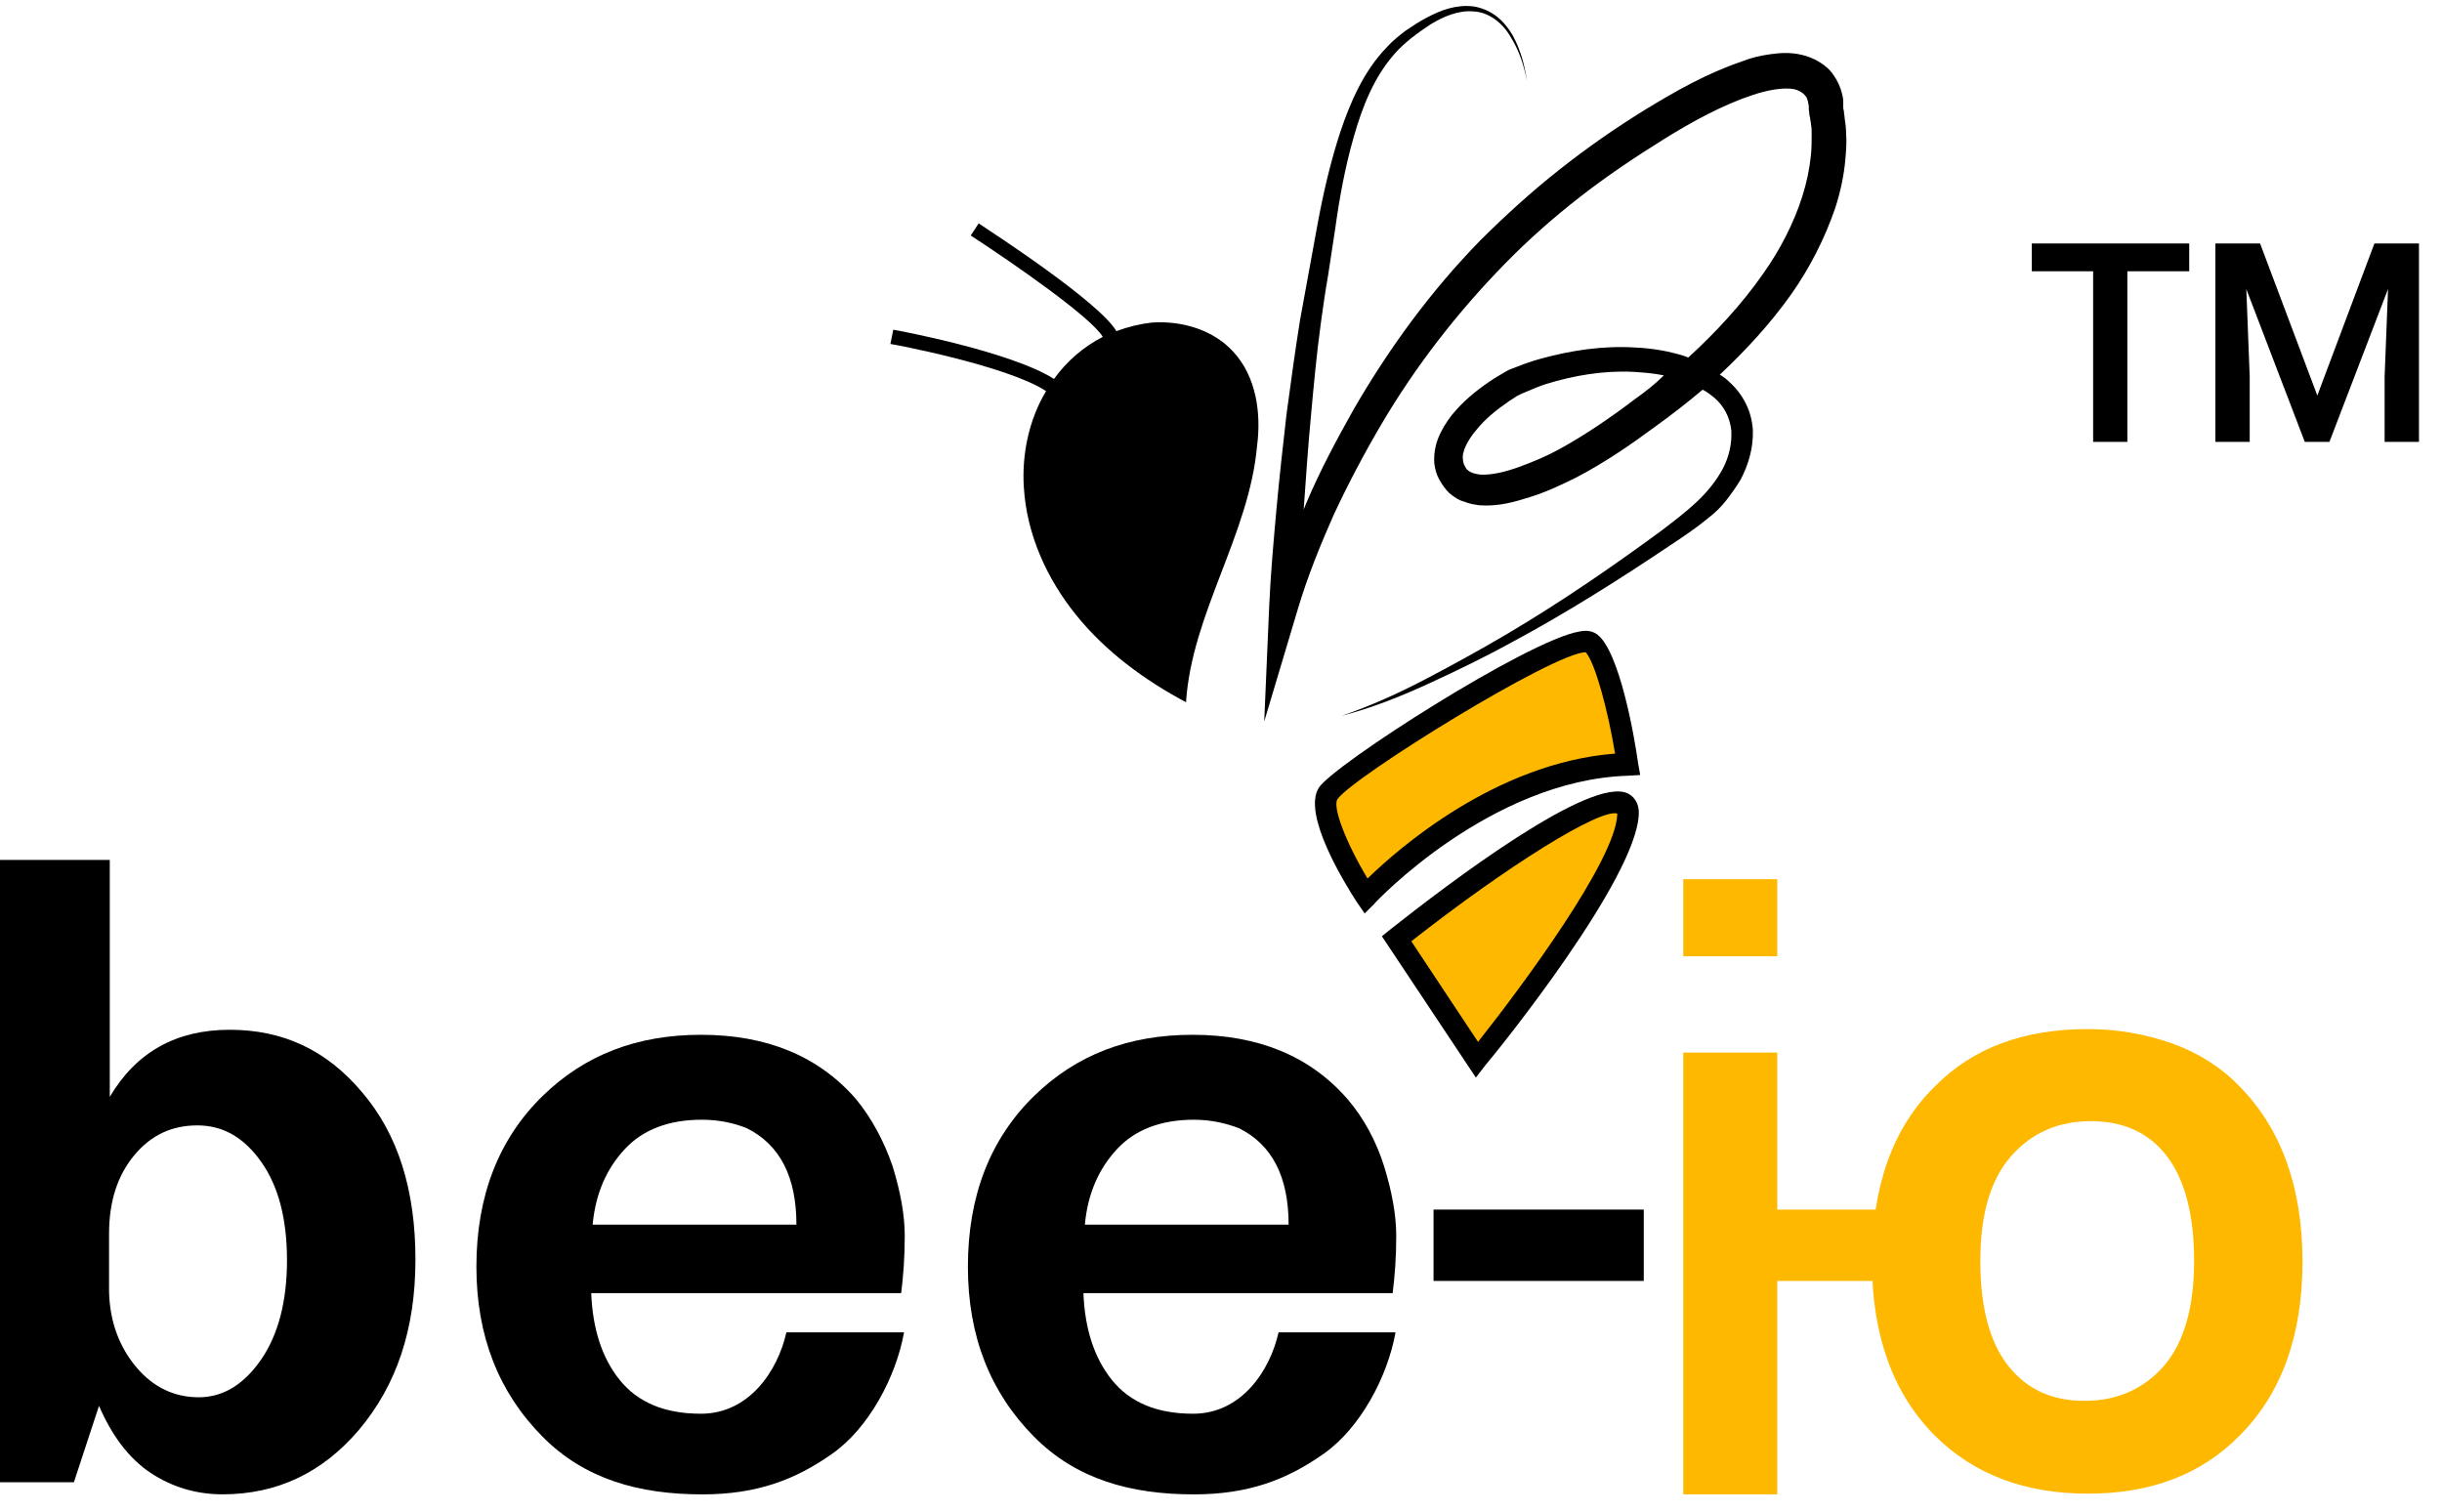 <?xml version="1.0" encoding="utf-8"?>
<svg width="105" height="65" viewBox="0 0 105 65" fill="none" xmlns="http://www.w3.org/2000/svg">
<path d="M79.317 5.095C79.317 5.003 79.286 4.911 79.286 4.819C79.286 4.757 79.255 4.696 79.255 4.635C79.255 4.604 79.255 4.573 79.255 4.543C79.255 4.481 79.255 4.42 79.255 4.359C79.255 4.236 79.224 4.113 79.193 3.99C79.131 3.745 79.008 3.469 78.854 3.254C78.7 3.008 78.484 2.824 78.237 2.671C77.99 2.517 77.743 2.425 77.496 2.364C77.003 2.241 76.54 2.272 76.108 2.333C75.676 2.395 75.275 2.487 74.905 2.64C73.362 3.162 72.036 3.929 70.771 4.696C69.475 5.494 68.241 6.353 67.038 7.304C65.835 8.256 64.724 9.268 63.644 10.342C61.516 12.521 59.726 14.976 58.215 17.584C57.474 18.904 56.765 20.223 56.179 21.604C56.148 21.696 56.086 21.819 56.055 21.911C56.148 20.591 56.24 19.241 56.364 17.922C56.487 16.572 56.611 15.221 56.796 13.871C56.888 13.196 56.981 12.552 57.104 11.846L57.413 9.821C57.598 8.47 57.844 7.151 58.215 5.862C58.585 4.573 59.078 3.315 59.973 2.303C60.405 1.812 60.96 1.413 61.516 1.044C62.071 0.707 62.719 0.431 63.367 0.492C64.015 0.523 64.601 0.983 64.94 1.566C65.31 2.149 65.526 2.794 65.65 3.469C65.557 2.794 65.372 2.118 65.033 1.505C64.848 1.198 64.632 0.922 64.354 0.707C64.076 0.492 63.737 0.339 63.367 0.277C62.626 0.185 61.948 0.431 61.331 0.768C61.022 0.922 60.714 1.137 60.436 1.321C60.158 1.535 59.881 1.75 59.634 2.026C58.647 3.039 58.06 4.389 57.629 5.678C57.197 6.998 56.888 8.348 56.641 9.698L56.271 11.723C56.148 12.398 56.024 13.073 55.901 13.748C55.685 15.099 55.5 16.449 55.315 17.83C55.16 19.18 55.006 20.561 54.883 21.911C54.76 23.292 54.636 24.642 54.574 26.023L54.358 31.025L55.808 26.176C56.209 24.826 56.765 23.445 57.351 22.126C57.968 20.806 58.647 19.517 59.387 18.259C60.868 15.743 62.657 13.442 64.693 11.355C65.711 10.312 66.791 9.36 67.933 8.47C69.074 7.581 70.308 6.752 71.542 5.985C72.776 5.218 74.072 4.512 75.368 4.082C76.016 3.868 76.694 3.745 77.157 3.837C77.373 3.898 77.527 3.99 77.62 4.113C77.681 4.174 77.712 4.266 77.743 4.389C77.743 4.451 77.774 4.512 77.774 4.543C77.774 4.573 77.774 4.604 77.774 4.635C77.774 4.665 77.774 4.696 77.774 4.696L77.805 4.972C77.805 4.972 77.836 5.064 77.836 5.126C77.836 5.187 77.867 5.248 77.867 5.341C77.897 5.494 77.897 5.617 77.897 5.77C77.897 6.077 77.897 6.353 77.867 6.66C77.805 7.274 77.681 7.857 77.496 8.44C77.126 9.606 76.54 10.741 75.8 11.785C74.874 13.104 73.794 14.27 72.591 15.375C72.529 15.344 72.499 15.344 72.437 15.313C71.758 15.099 71.049 14.976 70.339 14.945C68.92 14.853 67.532 15.068 66.205 15.436C65.866 15.528 65.526 15.651 65.218 15.774L64.971 15.866C64.879 15.896 64.786 15.958 64.724 15.989C64.57 16.081 64.416 16.173 64.261 16.265C63.644 16.664 63.089 17.093 62.596 17.646C62.349 17.922 62.133 18.229 61.948 18.597C61.763 18.965 61.639 19.395 61.67 19.916C61.701 20.162 61.763 20.407 61.886 20.622C62.009 20.837 62.133 21.021 62.318 21.205C62.503 21.359 62.719 21.512 62.966 21.573C63.182 21.666 63.398 21.696 63.614 21.727C64.447 21.788 65.156 21.573 65.835 21.359C66.513 21.144 67.161 20.837 67.778 20.53C69.012 19.886 70.123 19.119 71.203 18.321C71.882 17.83 72.56 17.308 73.208 16.756C73.393 16.848 73.547 16.971 73.702 17.093C74.134 17.462 74.38 17.953 74.442 18.505C74.473 19.057 74.35 19.64 74.072 20.162C73.794 20.683 73.393 21.174 72.93 21.604C72.468 22.034 71.943 22.433 71.419 22.832C69.29 24.396 67.1 25.9 64.817 27.25C63.675 27.925 62.503 28.57 61.331 29.184C60.158 29.797 58.955 30.35 57.69 30.779C58.986 30.442 60.22 29.951 61.423 29.398C62.626 28.846 63.83 28.263 65.002 27.619C67.347 26.36 69.629 24.918 71.82 23.445C72.375 23.077 72.93 22.709 73.486 22.248C73.763 22.034 74.01 21.788 74.226 21.512C74.442 21.236 74.658 20.929 74.843 20.622C75.183 19.978 75.398 19.241 75.368 18.474C75.337 18.075 75.244 17.707 75.059 17.339C74.874 16.971 74.627 16.664 74.35 16.418C74.226 16.295 74.103 16.203 73.948 16.111C75.059 15.068 76.108 13.933 77.003 12.675C77.805 11.539 78.453 10.281 78.915 8.931C79.131 8.256 79.286 7.55 79.347 6.844C79.378 6.476 79.409 6.108 79.378 5.739C79.378 5.494 79.347 5.31 79.317 5.095ZM70.308 17.155C69.259 17.953 68.18 18.689 67.069 19.303C66.513 19.61 65.927 19.855 65.341 20.07C64.755 20.285 64.138 20.438 63.644 20.407C63.398 20.377 63.212 20.315 63.12 20.223C63.058 20.193 62.997 20.07 62.966 20.008C62.935 19.947 62.904 19.855 62.904 19.763C62.842 19.425 63.12 18.904 63.49 18.474C63.86 18.014 64.354 17.615 64.848 17.277C64.971 17.185 65.094 17.124 65.218 17.032C65.279 17.001 65.341 16.971 65.403 16.94L65.619 16.848C65.897 16.725 66.205 16.602 66.483 16.51C67.686 16.142 68.951 15.927 70.216 15.989C70.678 16.019 71.11 16.05 71.542 16.142C71.172 16.51 70.74 16.848 70.308 17.155Z" fill="black"/>
<path d="M53.032 15.129C52.168 14.178 50.81 13.779 49.515 13.871C48.99 13.932 48.497 14.055 48.003 14.239C47.263 12.981 42.635 9.974 42.08 9.605L41.74 10.127C43.715 11.416 46.923 13.656 47.417 14.485C46.584 14.914 45.874 15.528 45.319 16.295C43.499 15.129 38.624 14.208 38.409 14.178L38.285 14.791C38.347 14.791 43.283 15.712 44.98 16.817C44.239 18.044 43.931 19.548 44.023 20.959C44.147 22.985 45.011 24.887 46.276 26.452C47.54 28.017 49.206 29.244 50.996 30.196C51.242 26.391 53.711 22.985 54.05 19.18C54.235 17.768 54.019 16.203 53.032 15.129Z" fill="black"/>
<path d="M58.739 38.542C58.739 38.542 63.799 33.08 70 32.865C70 32.865 69.29 28.324 68.395 27.649C67.532 26.974 57.721 33.172 57.104 34.154C56.487 35.136 58.739 38.542 58.739 38.542Z" fill="#FFB800"/>
<path d="M58.678 39.278L58.338 38.787C57.783 37.928 55.993 35.013 56.703 33.877C57.32 32.895 65.711 27.525 67.902 27.157C68.025 27.127 68.395 27.065 68.673 27.28C69.629 27.986 70.277 31.668 70.432 32.803L70.524 33.325L70 33.356C64.076 33.54 59.109 38.818 59.078 38.879L58.678 39.278ZM68.18 28.047C66.822 28.047 58.153 33.417 57.505 34.368C57.289 34.706 57.875 36.24 58.801 37.775C60.127 36.486 64.323 32.803 69.444 32.404C69.136 30.533 68.581 28.477 68.18 28.047Z" fill="black"/>
<path d="M60.065 40.381L63.521 45.566C63.521 45.566 69.845 37.772 69.999 35.072C70.154 32.371 60.065 40.381 60.065 40.381Z" fill="#FFB800"/>
<path d="M63.459 46.336L59.418 40.26L59.757 39.984C62.318 37.958 68.426 33.325 70 34.123C70.185 34.215 70.493 34.46 70.463 35.043C70.308 37.836 64.539 45.016 63.861 45.814L63.459 46.336ZM60.683 40.475L63.552 44.801C65.496 42.346 69.444 37.007 69.537 35.043C69.537 35.013 69.537 34.982 69.537 34.982C68.766 34.767 64.786 37.253 60.683 40.475Z" fill="black"/>
<path d="M94.131 11.664H91.471V19H90V11.664H87.363V10.469H94.131V11.664ZM97.178 10.469L99.639 17.008L102.094 10.469H104.01V19H102.533V16.188L102.68 12.426L100.16 19H99.1L96.586 12.432L96.732 16.188V19H95.256V10.469H97.178Z" fill="black"/>
<path d="M15.58 46.98C17.122 48.791 17.863 51.184 17.863 54.161C17.863 57.137 17.06 59.562 15.425 61.495C13.852 63.336 11.908 64.256 9.564 64.256C8.453 64.256 7.404 63.95 6.479 63.336C5.553 62.722 4.813 61.74 4.257 60.451L3.178 63.735H0V36.977H4.72V47.164C5.862 45.231 7.589 44.28 9.872 44.28C12.155 44.28 14.037 45.139 15.58 46.98ZM4.689 53.056V55.542C4.72 56.861 5.152 57.966 5.892 58.825C6.602 59.654 7.497 60.083 8.546 60.083C9.595 60.083 10.489 59.531 11.23 58.457C11.97 57.383 12.34 55.941 12.34 54.191C12.34 52.412 11.97 51 11.23 49.957C10.489 48.913 9.595 48.392 8.484 48.392C7.373 48.392 6.479 48.821 5.769 49.681C5.059 50.54 4.689 51.645 4.689 53.056Z" fill="black"/>
<path d="M59.511 50.142C59.85 51.247 60.035 52.229 60.035 53.15C60.035 54.07 59.973 54.868 59.881 55.604H46.584C46.646 57.139 47.047 58.397 47.818 59.348C48.589 60.299 49.731 60.79 51.304 60.79C53.371 60.79 54.605 58.949 54.975 57.292H60.004C59.665 59.195 58.492 61.404 56.919 62.509C55.315 63.644 53.649 64.258 51.335 64.258C48.62 64.258 46.276 63.614 44.455 61.772C42.574 59.87 41.617 57.446 41.617 54.469C41.617 51.431 42.574 48.976 44.455 47.135C46.276 45.355 48.528 44.496 51.273 44.496C54.112 44.496 56.333 45.417 57.937 47.258C58.647 48.086 59.171 49.068 59.511 50.142ZM51.335 48.148C49.916 48.148 48.805 48.577 48.034 49.406C47.232 50.265 46.769 51.339 46.646 52.659H55.407C55.407 50.603 54.698 49.222 53.279 48.516C52.723 48.301 52.075 48.148 51.335 48.148Z" fill="black"/>
<path d="M61.639 52.012H70.678V55.08H61.639V52.012Z" fill="black"/>
<path d="M73.455 52.012H82.494V55.08H73.455V52.012V52.012Z" fill="#FFB800"/>
<path d="M72.376 45.261H76.417V64.256H72.376V45.261ZM72.376 37.805H76.417V41.119H72.376V37.805Z" fill="#FFB800"/>
<path d="M89.776 44.25C91.041 44.25 92.244 44.465 93.386 44.864C94.496 45.263 95.484 45.876 96.286 46.705C98.075 48.515 99.001 51.032 99.001 54.254C99.001 57.414 98.106 59.931 96.286 61.741C94.651 63.398 92.491 64.227 89.776 64.227C87.061 64.227 84.871 63.398 83.205 61.741C81.416 59.961 80.49 57.445 80.49 54.254C80.49 51.001 81.385 48.485 83.205 46.705C84.84 45.048 87.031 44.25 89.776 44.25ZM94.342 54.223C94.342 52.228 93.941 50.725 93.17 49.712C92.399 48.7 91.288 48.209 89.9 48.209C88.511 48.209 87.37 48.7 86.475 49.712C85.581 50.725 85.149 52.228 85.149 54.223C85.149 56.218 85.55 57.721 86.352 58.734C87.154 59.746 88.234 60.237 89.622 60.237C91.01 60.237 92.152 59.746 93.046 58.734C93.91 57.721 94.342 56.218 94.342 54.223Z" fill="#FFB800"/>
<path d="M38.378 50.142C38.717 51.247 38.902 52.229 38.902 53.15C38.902 54.07 38.84 54.868 38.748 55.604H25.421C25.482 57.139 25.883 58.397 26.654 59.348C27.426 60.299 28.567 60.79 30.141 60.79C32.208 60.79 33.442 58.949 33.812 57.292H38.871C38.532 59.195 37.36 61.404 35.786 62.509C34.182 63.644 32.516 64.258 30.202 64.258C27.488 64.258 25.143 63.614 23.323 61.772C21.441 59.87 20.484 57.446 20.484 54.469C20.484 51.431 21.441 48.976 23.323 47.135C25.143 45.355 27.395 44.496 30.141 44.496C32.979 44.496 35.2 45.417 36.804 47.258C37.483 48.086 38.008 49.068 38.378 50.142ZM30.172 48.148C28.752 48.148 27.642 48.577 26.87 49.406C26.068 50.265 25.606 51.339 25.482 52.659H34.244C34.244 50.603 33.534 49.222 32.115 48.516C31.591 48.301 30.943 48.148 30.172 48.148Z" fill="black"/>
</svg>
